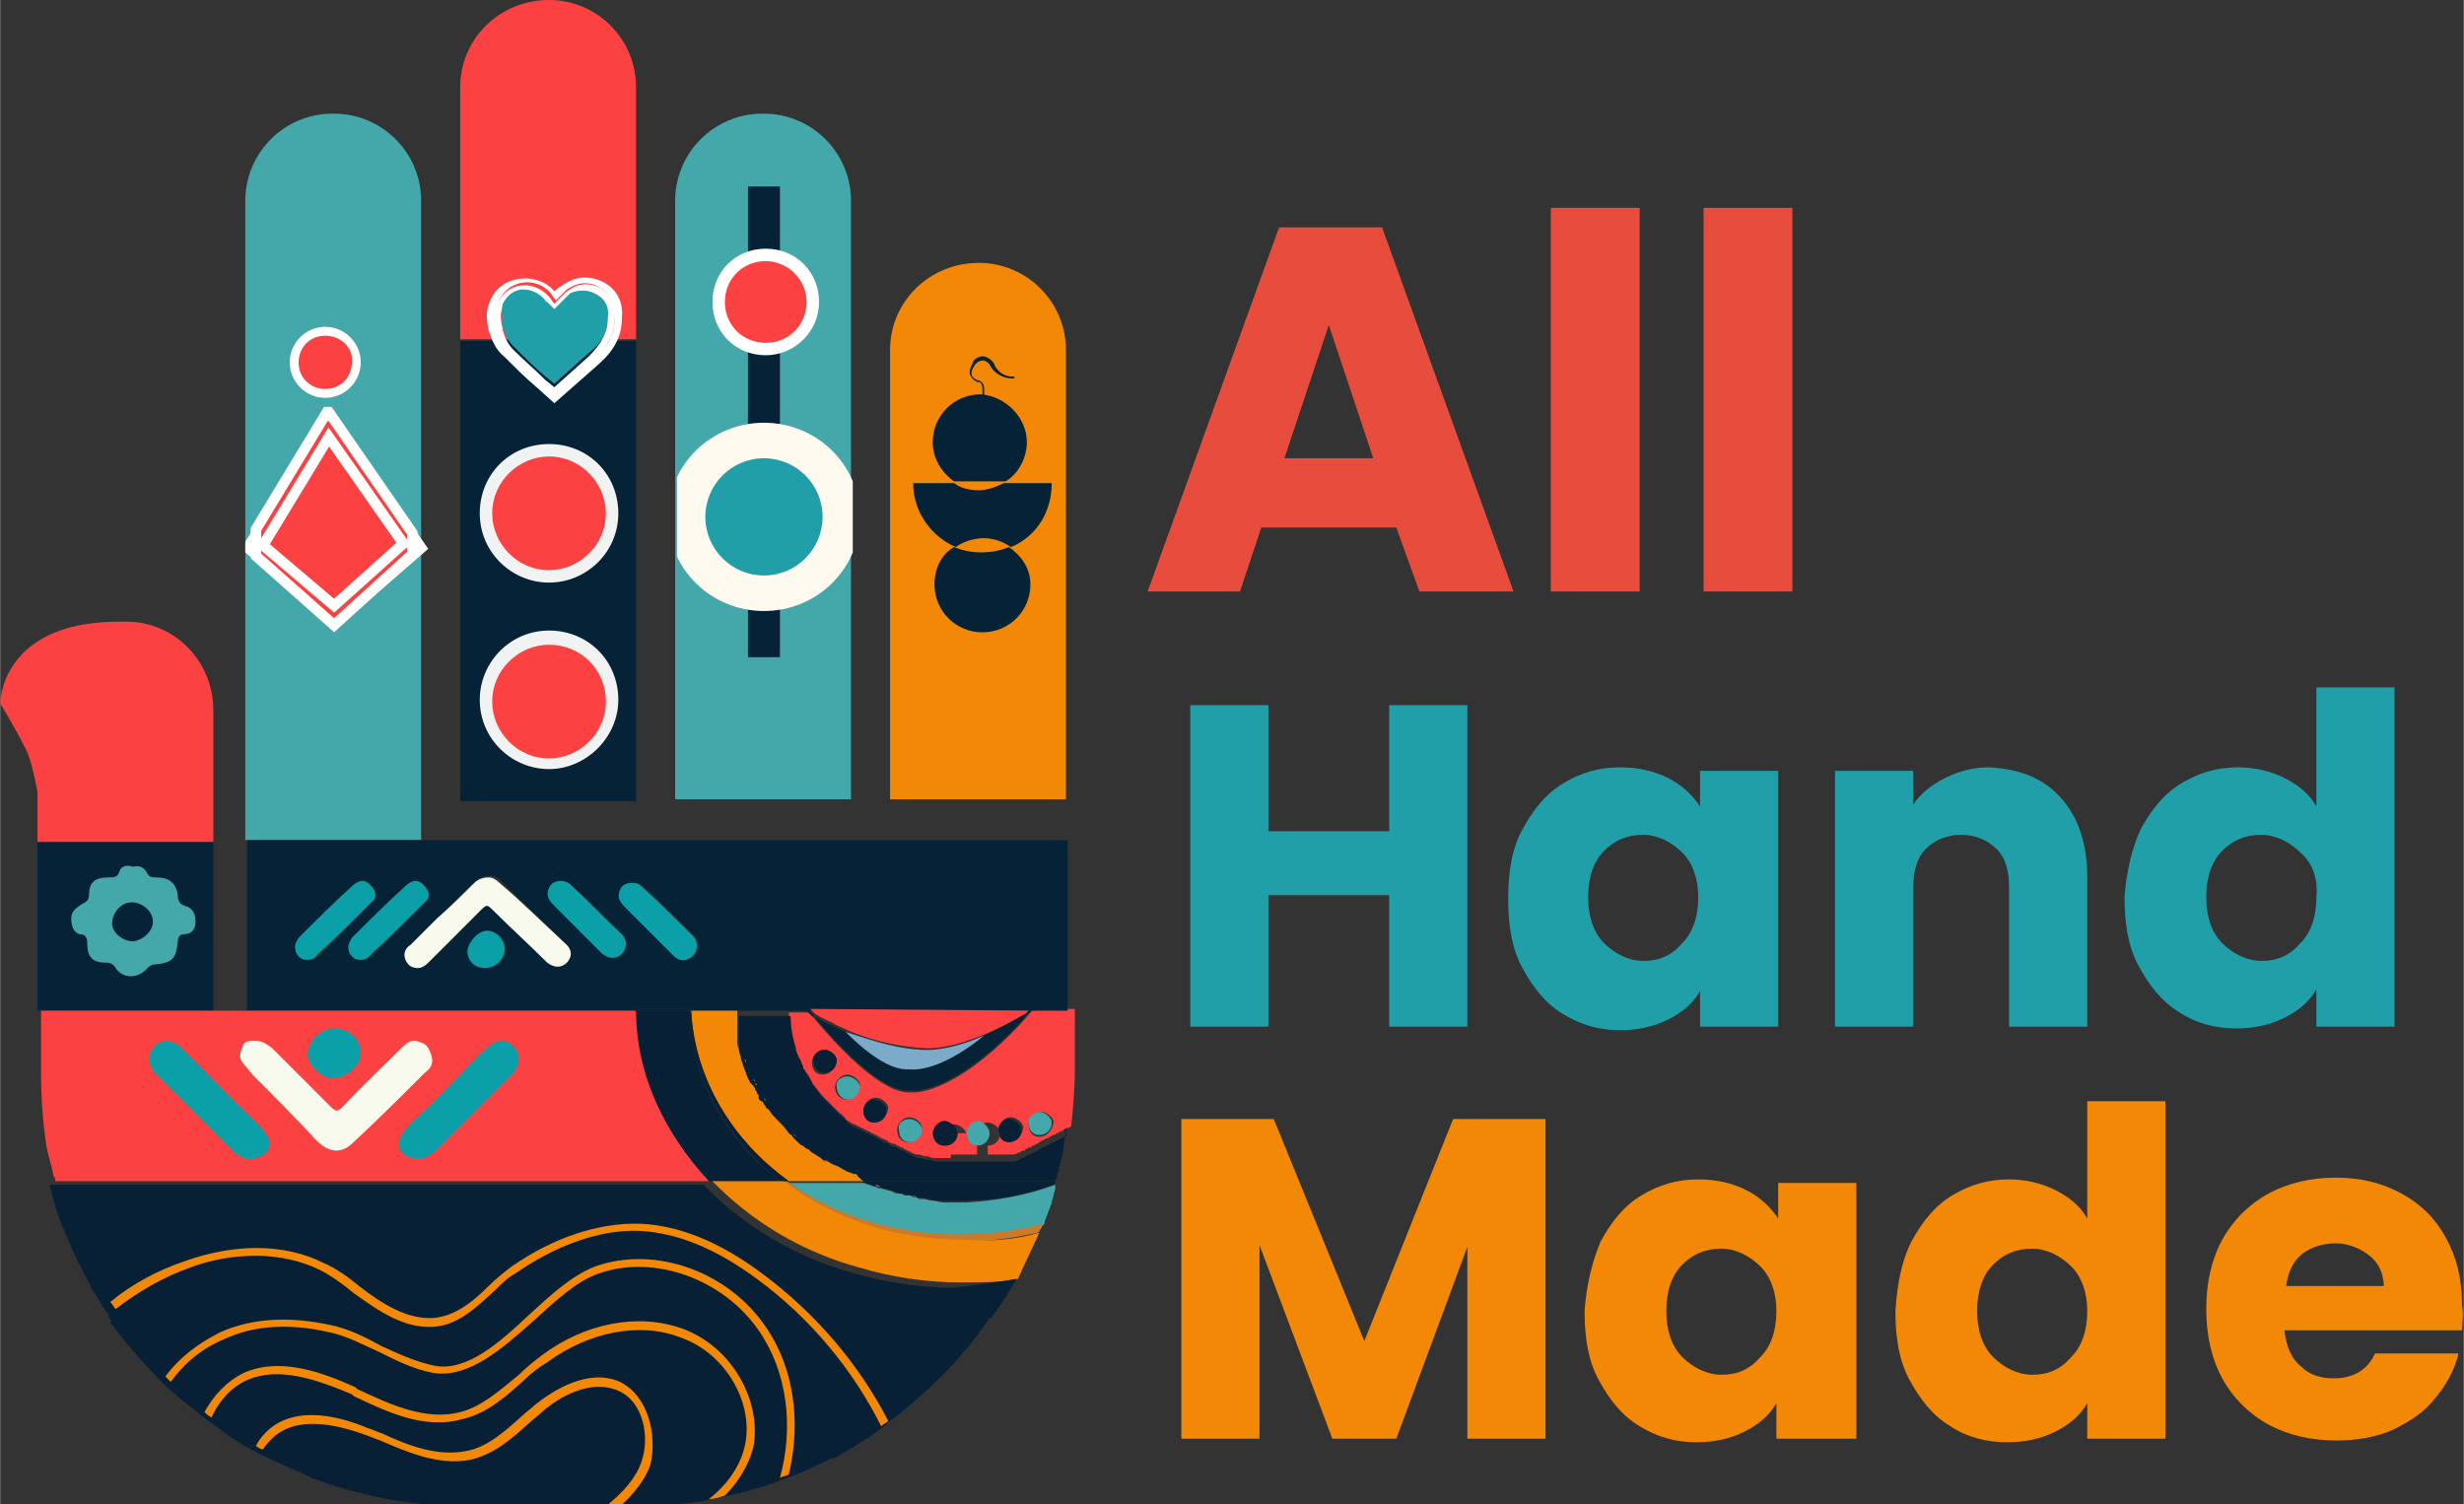 <?xml version="1.0" encoding="UTF-8"?>
<!-- Generator: Adobe Illustrator 28.0.0, SVG Export Plug-In . SVG Version: 6.00 Build 0)  -->
<svg xmlns="http://www.w3.org/2000/svg" xmlns:xlink="http://www.w3.org/1999/xlink" version="1.1" id="Capa_1" x="0px" y="0px" width="138.675px" height="84.672px" viewBox="0 0 138.7 84.7" style="enable-background:new 0 0 138.7 84.7;" xml:space="preserve">
<rect x="0" y="0" width="138.7" height="84.7" fill="#333333" stroke="none"/>
<style type="text/css">
	.st0{fill:#219FA9;}
	.st1{fill:#052237;}
	.st2{fill:#44A7AA;}
	.st3{fill:#F38807;}
	.st4{fill:#FB4141;}
	.st5{fill:#FCFCEC;}
	.st6{fill:#F1F2F2;}
	.st7{fill:#0BA0A7;}
	.st8{fill:#FFFFFF;}
	.st9{fill:#E74C3C;}
	.st10{fill:#FB4141;stroke:#FFFFFF;stroke-width:0.589;stroke-miterlimit:10;}
	.st11{clip-path:url(#SVGID_00000125603418127982378360000009114617209034513843_);}
	.st12{fill:#FFFAF0;}
	.st13{fill:#072035;}
	.st14{fill:#CC7A29;}
	.st15{fill:#7BABC9;}
	.st16{fill:#F48D0C;}
	.st17{fill:#F8FAEE;}
</style>
<g>
	<g>
		<g>
			<path class="st0" d="M2.1,45"></path>
		</g>
	</g>
	<g>
		<g>
			<path class="st0" d="M2.1,45"></path>
		</g>
	</g>
	<g>
		<g>
			<g>
				<rect x="2.1" y="47.3" class="st1" width="9.9" height="9.6"></rect>
			</g>
		</g>
	</g>
	<g>
		<g>
			<path class="st2" d="M23.7,11.3c0-2.7-2.2-4.9-4.9-4.9h-0.1c-2.7,0-4.9,2.2-4.9,4.9v36h9.9V11.3z"></path>
		</g>
	</g>
	<g>
		<g>
			<path class="st2" d="M47.9,11.3c0-2.7-2.2-4.9-4.9-4.9h-0.1c-2.7,0-4.9,2.2-4.9,4.9V45h9.9V11.3z"></path>
		</g>
	</g>
	<g>
		<g>
			<path class="st3" d="M55.1,14.8L55.1,14.8c-2.8,0-5,2.2-5,4.9V45h9.8H60V19.7C60,17,57.8,14.8,55.1,14.8z"></path>
		</g>
	</g>
	<g>
		<g>
			<g>
				<path class="st4" d="M30.9,0L30.9,0c-2.8,0-5,2.2-5,4.9v14.2h9.9V4.9C35.8,2.2,33.6,0,30.9,0z"></path>
			</g>
		</g>
	</g>
	<g>
		<g>
			<path class="st4" d="M7.1,35H6.7C0,35,0,39.6,0,39.6s0.8,1.3,1.4,2.5c0.4,0.7,0.7,2.5,0.7,2.5v2.8H12v-7.4C12,37.2,9.8,35,7.1,35     z"></path>
		</g>
	</g>
	<g>
		<g>
			<rect x="25.9" y="19.2" class="st1" width="9.9" height="25.9"></rect>
		</g>
	</g>
	<g>
		<g>
			<g>
				<path class="st5" d="M30.3,53.2"></path>
			</g>
		</g>
	</g>
	<g>
		<g>
			<path class="st2" d="M7.5,48.8c0.3-0.1,0.6,0,0.8,0.4c0.1,0.2,0.3,0.2,0.5,0.2c0.7,0,1.1,0.3,1.2,1c0,0.3,0.1,0.5,0.4,0.6     c0.4,0.1,0.6,0.4,0.6,0.9c0,0.4-0.2,0.7-0.7,0.7c-0.2,0-0.3,0.2-0.3,0.4c-0.1,1-0.3,1.2-1.3,1.3c-0.2,0-0.3,0.1-0.5,0.3     c-0.5,0.5-1.3,0.5-1.7-0.1c-0.1-0.2-0.3-0.3-0.5-0.3c-0.8,0-1.1-0.3-1.1-1.1c0-0.3-0.1-0.5-0.4-0.5C4.1,52.5,4,52.1,4,51.7     c0-0.4,0.3-0.6,0.6-0.8C4.8,50.8,5,50.7,5,50.4c0-0.7,0.3-1,1.1-1c0.3,0,0.5,0,0.6-0.3C6.8,48.7,7.2,48.7,7.5,48.8z M8.6,51.9     c0-0.6-0.6-1.1-1.2-1.1c-0.6,0-1.1,0.6-1.1,1.2c0,0.5,0.6,1,1.2,1C8.1,52.9,8.6,52.4,8.6,51.9z"></path>
		</g>
	</g>
	<g>
		<g>
			<circle class="st4" cx="30.9" cy="28.9" r="3.5"></circle>
		</g>
		<g>
			<path class="st6" d="M30.9,32.8c-2.1,0-3.9-1.7-3.9-3.9s1.7-3.9,3.9-3.9s3.9,1.7,3.9,3.9S33,32.8,30.9,32.8z M30.9,25.7     c-1.7,0-3.2,1.4-3.2,3.2c0,1.7,1.4,3.2,3.2,3.2c1.7,0,3.2-1.4,3.2-3.2C34.1,27.2,32.7,25.7,30.9,25.7z"></path>
		</g>
	</g>
	<g>
		<g>
			<circle class="st4" cx="30.9" cy="39.4" r="3.5"></circle>
		</g>
		<g>
			<path class="st6" d="M30.9,43.3c-2.1,0-3.9-1.7-3.9-3.9c0-2.1,1.7-3.9,3.9-3.9s3.9,1.7,3.9,3.9C34.8,41.5,33,43.3,30.9,43.3z      M30.9,36.3c-1.7,0-3.2,1.4-3.2,3.2c0,1.7,1.4,3.2,3.2,3.2c1.7,0,3.2-1.4,3.2-3.2C34.1,37.7,32.7,36.3,30.9,36.3z"></path>
		</g>
	</g>
	<g>
		<g>
			<path class="st7" d="M16,54.1c-0.5,0-0.9-0.5-0.7-0.9c0.1-0.3,0.2-0.6,0.5-0.8c0.4-0.3,0.8-0.8,1.2-1.1c0.5-0.5,1-1,1.5-1.5     c0.3-0.3,0.8-0.2,1,0c0.3,0.3,0.3,0.6,0,1c-0.8,0.9-1.7,1.7-2.5,2.5c-0.2,0.2-0.4,0.4-0.6,0.6C16.2,54,16.1,54.1,16,54.1z"></path>
		</g>
	</g>
	<g>
		<g>
			<g>
				<rect x="42.2" y="11.3" class="st1" width="1.6" height="24.8"></rect>
			</g>
		</g>
		<g>
			<g>
				<rect x="42.1" y="10.5" class="st1" width="1.8" height="26.5"></rect>
			</g>
		</g>
	</g>
	<g>
		<g id="XMLID_00000137847796365734450320000001771465787583923331_">
			<g>
				<g>
					<path class="st8" d="M34,15.9c0.7,0.4,1.1,1.1,1,2c0,1-0.4,1.8-1.3,2.6l-2.5,2.2l-1-0.9c-0.6-0.5-1.2-1.1-1.8-1.7       c-0.5-0.4-0.7-0.9-0.9-1.5c-0.1-0.5-0.2-1.1,0.1-1.7c0.3-0.7,0.9-1.1,1.6-1.2c0.7-0.1,1.5,0.1,2,0.7c0,0,0,0,0,0       c0.1-0.1,0.2-0.2,0.4-0.3C32.4,15.5,33.2,15.5,34,15.9z M34.6,17.9c0-0.7-0.2-1.3-0.8-1.7c-0.7-0.4-1.3-0.3-1.9,0.1       c-0.2,0.2-0.4,0.4-0.6,0.6c-0.1-0.1-0.2-0.2-0.3-0.4c-0.9-1-2.4-0.7-2.9,0.4c-0.2,0.5-0.2,1-0.1,1.5c0.1,0.5,0.4,1,0.7,1.3       c0.8,0.8,1.7,1.6,2.6,2.3c0.7-0.7,1.5-1.3,2.2-2C34.1,19.6,34.6,18.9,34.6,17.9z"></path>
				</g>
				<g>
					<path class="st8" d="M33.8,16.2c0.6,0.4,0.9,1,0.8,1.7c0,1-0.5,1.7-1.2,2.3c-0.7,0.6-1.5,1.3-2.2,2c-0.9-0.8-1.7-1.5-2.6-2.3       c-0.4-0.4-0.6-0.8-0.7-1.3c-0.1-0.5-0.1-1,0.1-1.5c0.5-1.2,2-1.4,2.9-0.4c0.1,0.1,0.2,0.3,0.3,0.4c0.2-0.2,0.4-0.4,0.6-0.6       C32.5,15.9,33.1,15.9,33.8,16.2z M34.2,17.9c0-0.7-0.2-1.1-0.6-1.3c-0.5-0.3-1-0.3-1.5,0.1c-0.1,0.1-0.3,0.2-0.4,0.4       c-0.1,0.1-0.1,0.1-0.2,0.2l-0.3,0.3l-0.4-0.4c-0.1-0.1-0.1-0.2-0.2-0.2c-0.3-0.3-0.7-0.5-1.1-0.5c-0.1,0-0.2,0-0.2,0       c-0.4,0.1-0.8,0.4-1,0.8c-0.2,0.4-0.1,0.8,0,1.3c0.1,0.4,0.3,0.8,0.6,1.1c0.6,0.6,1.2,1.1,1.8,1.7l0.5,0.4l1.9-1.7       C33.9,19.3,34.2,18.7,34.2,17.9z"></path>
				</g>
				<g>
					<path class="st0" d="M33.6,16.6c0.5,0.3,0.7,0.7,0.6,1.3c0,0.8-0.3,1.4-1.1,2l-1.9,1.7l-0.5-0.4c-0.6-0.5-1.2-1.1-1.8-1.7       c-0.3-0.3-0.5-0.7-0.6-1.1c-0.1-0.4-0.1-0.9,0-1.3c0.2-0.4,0.5-0.7,1-0.8c0.1,0,0.2,0,0.2,0c0.4,0,0.8,0.2,1.1,0.5       c0.1,0.1,0.1,0.2,0.2,0.2l0.4,0.4l0.3-0.3c0.1-0.1,0.1-0.1,0.2-0.2c0.1-0.1,0.3-0.3,0.4-0.4C32.6,16.3,33.1,16.3,33.6,16.6z"></path>
				</g>
			</g>
		</g>
	</g>
	<path class="st9" d="M78.6,29.7h-7.6l-1.2,3.6h-5.2l7.4-20.5h5.8l7.4,20.5h-5.3L78.6,29.7z M77.3,25.8l-2.5-7.5l-2.5,7.5H77.3z"></path>
	<path class="st9" d="M92.3,11.7v21.6h-5V11.7H92.3z"></path>
	<path class="st9" d="M100.9,11.7v21.6h-5V11.7H100.9z"></path>
	<path class="st0" d="M82.6,39.7v18.1h-4.4v-7.4h-6.8v7.4h-4.4V39.7h4.4v7.1h6.8v-7.1H82.6z"></path>
	<path class="st0" d="M85.7,46.7c0.6-1.1,1.3-2,2.3-2.6c1-0.6,2-0.9,3.2-0.9c1,0,1.9,0.2,2.7,0.6c0.8,0.4,1.4,1,1.8,1.6v-2h4.4v14.4   h-4.4v-2c-0.4,0.7-1,1.2-1.8,1.6c-0.8,0.4-1.7,0.6-2.7,0.6c-1.2,0-2.2-0.3-3.2-0.9c-1-0.6-1.7-1.5-2.3-2.6   c-0.6-1.1-0.8-2.4-0.8-3.9C84.9,49.1,85.1,47.8,85.7,46.7z M94.7,48c-0.6-0.6-1.4-1-2.2-1c-0.9,0-1.6,0.3-2.2,0.9   c-0.6,0.6-0.9,1.5-0.9,2.6c0,1.1,0.3,2,0.9,2.6s1.4,1,2.2,1c0.9,0,1.6-0.3,2.2-1c0.6-0.6,0.9-1.5,0.9-2.6   C95.6,49.5,95.3,48.6,94.7,48z"></path>
	<path class="st0" d="M116,44.9c1,1.1,1.5,2.6,1.5,4.5v8.4h-4.4V50c0-1-0.2-1.7-0.7-2.2c-0.5-0.5-1.2-0.8-2-0.8   c-0.8,0-1.5,0.3-2,0.8c-0.5,0.5-0.7,1.3-0.7,2.2v7.8h-4.4V43.4h4.4v1.9c0.4-0.6,1-1.1,1.8-1.5c0.8-0.4,1.6-0.6,2.5-0.6   C113.7,43.3,115,43.8,116,44.9z"></path>
	<path class="st0" d="M120.5,46.7c0.6-1.1,1.3-2,2.3-2.6c1-0.6,2-0.9,3.2-0.9c0.9,0,1.8,0.2,2.6,0.6c0.8,0.4,1.4,0.9,1.8,1.6v-6.7   h4.4v19.1h-4.4v-2.1c-0.4,0.7-1,1.2-1.8,1.6c-0.8,0.4-1.7,0.6-2.7,0.6c-1.2,0-2.3-0.3-3.2-0.9c-1-0.6-1.7-1.5-2.3-2.6   c-0.6-1.1-0.8-2.4-0.8-3.9C119.7,49.1,120,47.8,120.5,46.7z M129.5,48c-0.6-0.6-1.4-1-2.2-1c-0.9,0-1.6,0.3-2.2,0.9   c-0.6,0.6-0.9,1.5-0.9,2.6c0,1.1,0.3,2,0.9,2.6s1.4,1,2.2,1c0.9,0,1.6-0.3,2.2-1c0.6-0.6,0.9-1.5,0.9-2.6   C130.5,49.5,130.2,48.6,129.5,48z"></path>
	<path class="st3" d="M87,63V81h-4.4V70.2l-4,10.8H75l-4.1-10.9V81h-4.4V63h5.2l5.1,12.5l5-12.5H87z"></path>
	<path class="st3" d="M90.1,69.9c0.6-1.1,1.3-2,2.3-2.6c1-0.6,2-0.9,3.2-0.9c1,0,1.9,0.2,2.7,0.6c0.8,0.4,1.4,1,1.8,1.6v-2h4.4V81   H100v-2c-0.4,0.7-1,1.2-1.8,1.6c-0.8,0.4-1.7,0.6-2.7,0.6c-1.2,0-2.2-0.3-3.2-0.9c-1-0.6-1.7-1.5-2.3-2.6c-0.6-1.1-0.8-2.4-0.8-3.9   C89.3,72.4,89.6,71.1,90.1,69.9z M99.1,71.3c-0.6-0.6-1.4-1-2.2-1c-0.9,0-1.6,0.3-2.2,0.9c-0.6,0.6-0.9,1.5-0.9,2.6   c0,1.1,0.3,2,0.9,2.6s1.4,1,2.2,1c0.9,0,1.6-0.3,2.2-1c0.6-0.6,0.9-1.5,0.9-2.6C100,72.8,99.7,71.9,99.1,71.3z"></path>
	<path class="st3" d="M107.6,69.9c0.6-1.1,1.3-2,2.3-2.6c1-0.6,2-0.9,3.2-0.9c0.9,0,1.8,0.2,2.6,0.6c0.8,0.4,1.4,0.9,1.8,1.6V62h4.4   V81h-4.4V79c-0.4,0.7-1,1.2-1.8,1.6c-0.8,0.4-1.7,0.6-2.7,0.6c-1.2,0-2.3-0.3-3.2-0.9c-1-0.6-1.7-1.5-2.3-2.6   c-0.6-1.1-0.8-2.4-0.8-3.9C106.8,72.4,107,71.1,107.6,69.9z M116.6,71.3c-0.6-0.6-1.4-1-2.2-1c-0.9,0-1.6,0.3-2.2,0.9   c-0.6,0.6-0.9,1.5-0.9,2.6c0,1.1,0.3,2,0.9,2.6s1.4,1,2.2,1c0.9,0,1.6-0.3,2.2-1c0.6-0.6,0.9-1.5,0.9-2.6   C117.5,72.8,117.2,71.9,116.6,71.3z"></path>
	<path class="st3" d="M138.6,74.9h-10c0.1,0.9,0.4,1.6,0.9,2c0.5,0.5,1.1,0.7,1.9,0.7c1.1,0,1.9-0.5,2.3-1.4h4.7   c-0.2,0.9-0.7,1.8-1.3,2.5c-0.6,0.8-1.4,1.3-2.4,1.8c-0.9,0.4-2,0.6-3.2,0.6c-1.4,0-2.7-0.3-3.8-0.9c-1.1-0.6-2-1.5-2.6-2.6   c-0.6-1.1-0.9-2.4-0.9-3.9c0-1.5,0.3-2.8,0.9-3.9c0.6-1.1,1.5-2,2.6-2.6c1.1-0.6,2.4-0.9,3.8-0.9c1.4,0,2.6,0.3,3.7,0.9   c1.1,0.6,1.9,1.4,2.5,2.5c0.6,1.1,0.9,2.3,0.9,3.8C138.7,74,138.6,74.5,138.6,74.9z M134.2,72.5c0-0.8-0.3-1.4-0.8-1.8   c-0.5-0.4-1.2-0.7-1.9-0.7c-0.7,0-1.4,0.2-1.9,0.6c-0.5,0.4-0.8,1-0.9,1.8H134.2z"></path>
	<g>
		<g>
			<g>
				<polygon class="st4" points="23.2,30.7 18.8,34.7 14.4,30.8 14.4,30.6 18.5,23.9     "></polygon>
			</g>
			<g>
				<path class="st8" d="M18.8,35.5l-5-4.4v-0.6l4.7-7.6l5.6,8L18.8,35.5z M15,30.6l3.7,3.3l3.7-3.3L18.5,25L15,30.6z"></path>
			</g>
		</g>
		<g>
			<g>
				<path class="st10" d="M18.5,23.2L18.5,23.2l-0.1,0l-4,6.6v1.5l4.4,3.9l4.4-4V30L18.5,23.2z M14.8,30.7l3.7-6.1l4.2,6l-3.9,3.5      L14.8,30.7z"></path>
			</g>
		</g>
	</g>
	<g>
		<g>
			<circle class="st4" cx="18.3" cy="20.4" r="1.8"></circle>
		</g>
		<g>
			<path class="st8" d="M18.3,22.4c-1.1,0-2-0.9-2-2c0-1.1,0.9-2,2-2c1.1,0,2,0.9,2,2C20.3,21.5,19.4,22.4,18.3,22.4z M18.3,18.9     c-0.9,0-1.5,0.7-1.5,1.5c0,0.9,0.7,1.5,1.5,1.5c0.9,0,1.5-0.7,1.5-1.5C19.9,19.6,19.2,18.9,18.3,18.9z"></path>
		</g>
	</g>
	<g>
		<g>
			<circle class="st4" cx="43.1" cy="17" r="2.7"></circle>
		</g>
		<g>
			<path class="st8" d="M43.1,20c-1.7,0-3-1.3-3-3s1.3-3,3-3s3,1.3,3,3S44.7,20,43.1,20z M43.1,14.7c-1.3,0-2.3,1-2.3,2.3     s1,2.3,2.3,2.3s2.3-1,2.3-2.3S44.3,14.7,43.1,14.7z"></path>
		</g>
	</g>
	<g>
		<defs>
			<path id="SVGID_1_" d="M48,11.3c0-2.7-2.2-4.9-4.9-4.9H43c-2.7,0-4.9,2.2-4.9,4.9V45H48V11.3z"></path>
		</defs>
		<clipPath id="SVGID_00000061429663918204584470000017362959577517355415_">
			<use xlink:href="#SVGID_1_" style="overflow:visible;"></use>
		</clipPath>
		<g style="clip-path:url(#SVGID_00000061429663918204584470000017362959577517355415_);">
			<g>
				<ellipse class="st12" cx="43" cy="29.1" rx="5.4" ry="5.3"></ellipse>
			</g>
		</g>
		<g style="clip-path:url(#SVGID_00000061429663918204584470000017362959577517355415_);">
			<g>
				<ellipse class="st0" cx="43" cy="29.1" rx="3.3" ry="3.3"></ellipse>
			</g>
		</g>
	</g>
	<g>
		<g>
			<path class="st4" d="M58.1,56.9L58.1,56.9l-0.7,0.8c-3.9,4.1-6.1,3.8-6.1,3.8c-2,0.2-5.4-4.1-5.5-4.2c0,0,0,0,0,0l-0.3-0.3h-1.1     c0,0.6,0.1,1.2,0.3,1.8c0,0,0,0.1,0,0.1c0,0.1,0.1,0.2,0.1,0.3c0,0.1,0,0.1,0.1,0.2c0.1,0.1,0.1,0.3,0.2,0.4c0,0,0,0.1,0,0.1     c0,0.1,0.1,0.2,0.1,0.2c0,0,0,0.1,0.1,0.1c0,0.1,0.1,0.2,0.1,0.2c0,0,0,0.1,0.1,0.1c0,0.1,0.1,0.2,0.1,0.2c0,0,0,0,0,0.1     c0.2,0.3,0.4,0.5,0.6,0.8c0,0,0.1,0.1,0.1,0.1c0.1,0.1,0.1,0.1,0.2,0.2c0,0,0.1,0.1,0.1,0.1c0.1,0.1,0.1,0.1,0.2,0.2l0.1,0.1     c0.1,0.1,0.1,0.1,0.2,0.2c0,0,0.1,0.1,0.1,0.1c0.1,0.1,0.3,0.2,0.4,0.4c0,0,0,0,0.1,0.1c0.1,0,0.1,0.1,0.2,0.1     c0,0,0.1,0.1,0.2,0.1c0.1,0,0.1,0.1,0.2,0.1c0.1,0,0.1,0.1,0.2,0.1c0.1,0,0.1,0.1,0.2,0.1c0.1,0,0.1,0.1,0.2,0.1     c0.1,0,0.1,0.1,0.2,0.1c0.1,0,0.1,0.1,0.2,0.1c0.1,0,0.1,0.1,0.2,0.1c0.1,0.1,0.2,0.1,0.4,0.2c0,0,0.1,0,0.1,0.1     c0.1,0,0.2,0.1,0.3,0.1c0.1,0,0.1,0,0.2,0.1c0.1,0,0.2,0.1,0.2,0.1c0.1,0,0.1,0,0.2,0.1c0.1,0,0.2,0.1,0.2,0.1     c0.1,0,0.1,0,0.2,0.1c0.1,0,0.2,0.1,0.3,0.1c0,0,0.1,0,0.1,0c0.1,0,0.3,0.1,0.4,0.1c0,0,0.1,0,0.1,0c0.1,0,0.2,0.1,0.4,0.1     c0.1,0,0.1,0,0.2,0c0.1,0,0.2,0,0.3,0c0.1,0,0.1,0,0.2,0c0.1,0,0.1,0,0.2,0l0.1-0.5c-0.3,0-0.6-0.3-0.6-0.7     c0-0.3,0.3-0.7,0.7-0.7c0.3,0,0.7,0.3,0.7,0.6v0l0.5,0c0-0.3,0.3-0.7,0.7-0.7c0.3,0,0.7,0.3,0.7,0.6c0,0.4-0.3,0.7-0.7,0.7l0,0.5     c0.1,0,0.1,0,0.2,0c0.1,0,0.1,0,0.2,0c0.1,0,0.2,0,0.3,0c0.1,0,0.1,0,0.2,0c0.1,0,0.2,0,0.3,0l0.2,0c0.1,0,0.2,0,0.3-0.1     c0.1,0,0.1,0,0.2-0.1c0.1,0,0.2,0,0.2-0.1c0.1,0,0.1,0,0.2-0.1c0.1,0,0.2,0,0.2-0.1c0.1,0,0.2,0,0.2-0.1c0.1,0,0.1,0,0.2-0.1     c0.1,0,0.1-0.1,0.2-0.1c0.1,0,0.1-0.1,0.2-0.1c0.1,0,0.2-0.1,0.2-0.1c0.1,0,0.1-0.1,0.2-0.1c0.1,0,0.2-0.1,0.2-0.1     c0.1,0,0.1-0.1,0.2-0.1c0.1,0,0.2-0.1,0.2-0.1c0.1,0,0.1-0.1,0.2-0.1c0.1,0,0.2-0.1,0.2-0.1c0,0,0,0,0,0c0.1-1,0.2-2.1,0.2-3.1     v-3.5H58.1z M46.3,60.5c-0.4,0-0.6-0.3-0.6-0.7c0-0.3,0.3-0.7,0.7-0.7c0.3,0,0.7,0.3,0.7,0.6C47,60.2,46.7,60.5,46.3,60.5z      M47.6,61.9c-0.3,0-0.6-0.3-0.6-0.7c0-0.3,0.3-0.7,0.7-0.7c0.3,0,0.7,0.3,0.7,0.6C48.3,61.6,48,61.9,47.6,61.9z M49.2,63.2     c-0.4,0-0.6-0.3-0.6-0.7c0-0.3,0.3-0.7,0.7-0.7c0.3,0,0.7,0.3,0.7,0.6C49.9,62.9,49.6,63.2,49.2,63.2z M51.1,64.3     c-0.4,0-0.6-0.3-0.6-0.7c0-0.3,0.3-0.7,0.7-0.7c0.3,0,0.7,0.3,0.7,0.6C51.8,64,51.5,64.3,51.1,64.3z M56.8,64.3     c-0.4,0-0.6-0.3-0.6-0.7c0-0.3,0.3-0.7,0.7-0.7c0.3,0,0.7,0.3,0.7,0.6C57.5,64,57.2,64.3,56.8,64.3z M58.5,64     c-0.4,0-0.6-0.3-0.6-0.7c0-0.3,0.3-0.7,0.7-0.7c0.3,0,0.7,0.3,0.7,0.6C59.2,63.7,58.9,64,58.5,64z"></path>
		</g>
	</g>
	<g>
		<g>
			<path class="st1" d="M58.1,56.9H45.5h-1.1h-2.9h-2.6c0,0,0-0.1,0-0.1h-3.2c0,0,0,0.1,0,0.1H13.9v-9.6h12.1h34.1v9.6H58.1z      M39.1,53.8c0.3-0.3,0.3-0.8,0-1.1c-1-1-1.9-1.9-2.9-2.8c-0.1-0.1-0.3-0.2-0.5-0.2c-0.3,0-0.6,0.1-0.7,0.4c-0.2,0.4,0,0.7,0.3,1     c0.9,0.9,1.8,1.8,2.7,2.7C38.3,54.1,38.7,54.1,39.1,53.8z M35,53.7c0.3-0.3,0.3-0.8,0-1.1c-1-1-1.9-1.9-2.9-2.8     c-0.1-0.1-0.3-0.2-0.5-0.2c-0.3,0-0.6,0.1-0.7,0.4c-0.2,0.4,0,0.7,0.3,1c0.9,0.9,1.8,1.8,2.7,2.7C34.3,54,34.7,54,35,53.7z      M31.9,54.2c0.3-0.3,0.3-0.7,0-1c-1.2-1.2-2.5-2.4-3.7-3.6c-0.2-0.2-0.4-0.3-0.6-0.3c-0.3,0-0.6,0.1-0.8,0.3     c-0.7,0.6-1.4,1.3-2.1,2c-0.5,0.5-1,1-1.5,1.5c-0.4,0.4-0.4,0.9,0,1.2c0.4,0.2,0.7,0.1,1-0.2c1-0.9,1.9-1.9,2.9-2.9     c0.4-0.4,0.4-0.4,0.8,0c1,1,2,1.9,3,2.9C31.2,54.5,31.6,54.5,31.9,54.2z M28.5,53.4c0-0.5-0.5-1-1-1c-0.5,0-1,0.5-1,1     c0,0.6,0.4,1,1,1C28,54.5,28.5,54,28.5,53.4z M23.9,50.8c0.3-0.3,0.3-0.6,0-0.9c-0.3-0.3-0.7-0.4-1,0c-1,1-2,1.9-3,2.9     c-0.1,0.1-0.2,0.3-0.2,0.5c0,0.3,0.1,0.6,0.4,0.7c0.4,0.2,0.6,0,0.9-0.2C21.9,52.8,22.9,51.8,23.9,50.8z M20.9,50.8     c0.3-0.3,0.3-0.6,0-0.9c-0.3-0.3-0.7-0.4-1,0c-1,1-2,1.9-3,2.9c-0.1,0.1-0.2,0.3-0.2,0.5c0,0.3,0.1,0.6,0.4,0.7     c0.4,0.2,0.6,0,0.9-0.2C18.9,52.8,19.9,51.8,20.9,50.8z"></path>
		</g>
	</g>
	<g>
		<g>
			<path class="st13" d="M60,63.5c0,0.1,0,0.1,0,0.2C60,63.6,60,63.6,60,63.5C60,63.5,60,63.5,60,63.5z"></path>
		</g>
	</g>
	<g>
		<g>
			<path class="st13" d="M60,63.5c0,0.1,0,0.1,0,0.2c-0.1,0.4-0.1,0.9-0.2,1.3c0,0.1,0,0.2-0.1,0.3c0,0.2-0.1,0.3-0.1,0.5     c0,0.1-0.1,0.3-0.1,0.4c0,0.1,0,0.2-0.1,0.2c0,0,0,0.1,0,0.1H48.6c-0.1,0-0.2-0.1-0.3-0.1c0,0-0.1,0-0.1,0     c-0.1,0-0.2-0.1-0.3-0.1c0,0,0,0,0,0c-0.3-0.1-0.5-0.3-0.8-0.4c-0.1-0.1-0.2-0.1-0.4-0.2c-0.1-0.1-0.2-0.2-0.4-0.2     c-0.1-0.1-0.2-0.1-0.3-0.2c-0.1-0.1-0.2-0.2-0.4-0.3c-0.1-0.1-0.2-0.2-0.3-0.2c0,0,0,0,0,0c-0.1-0.1-0.2-0.2-0.3-0.2     c-0.1-0.1-0.2-0.2-0.3-0.3c-0.1-0.1-0.2-0.1-0.2-0.2c-0.2-0.2-0.4-0.4-0.6-0.7c-0.2-0.2-0.3-0.4-0.5-0.6c0,0,0,0,0,0     c-0.1-0.1-0.1-0.1-0.2-0.2c-0.1-0.1-0.1-0.2-0.2-0.3c-0.1-0.1-0.1-0.2-0.2-0.2c0,0,0,0,0-0.1c0-0.1-0.1-0.1-0.1-0.2c0,0,0,0,0,0     c0,0,0,0,0,0c0-0.1-0.1-0.1-0.1-0.2c0-0.1-0.1-0.1-0.1-0.2c0,0,0-0.1-0.1-0.1c0,0,0-0.1-0.1-0.1c0-0.1-0.1-0.1-0.1-0.2     c0,0,0,0,0,0c-0.1-0.1-0.1-0.3-0.2-0.5c0-0.1-0.1-0.2-0.1-0.3c0-0.1-0.1-0.2-0.1-0.3c0,0,0,0,0,0c0-0.1-0.1-0.2-0.1-0.4     c0-0.1-0.1-0.2-0.1-0.4c0,0,0,0,0,0c0-0.1,0-0.1,0-0.2c0,0,0,0,0-0.1c0,0,0-0.1,0-0.1l0,0l0-0.2v0c0,0,0-0.1,0-0.1     c0-0.1,0-0.1,0-0.2c0-0.1,0-0.1,0-0.2c0-0.1,0-0.2,0-0.3c0-0.1,0-0.1,0-0.2c0-0.1,0-0.2,0-0.3h2.9c0,0.6,0.1,1.2,0.3,1.8h0     c0,0,0,0.1,0,0.1c0,0.1,0.1,0.2,0.1,0.3c0,0.1,0,0.1,0.1,0.2c0.1,0.1,0.1,0.3,0.2,0.4c0,0,0,0.1,0,0.1c0,0.1,0.1,0.2,0.1,0.2     c0,0,0,0.1,0.1,0.1c0,0.1,0.1,0.2,0.1,0.2c0,0,0,0.1,0.1,0.1c0,0.1,0.1,0.2,0.1,0.2c0,0,0,0,0,0.1c0.2,0.3,0.4,0.5,0.6,0.8     c0,0,0.1,0.1,0.1,0.1c0.1,0.1,0.1,0.1,0.2,0.2c0,0,0.1,0.1,0.1,0.1c0.1,0.1,0.1,0.1,0.2,0.2l0.1,0.1c0.1,0.1,0.1,0.1,0.2,0.2     c0,0,0.1,0.1,0.1,0.1c0.1,0.1,0.3,0.2,0.4,0.4c0,0,0,0,0.1,0.1c0.1,0,0.1,0.1,0.2,0.1c0,0,0.1,0.1,0.2,0.1c0.1,0,0.1,0.1,0.2,0.1     c0.1,0,0.1,0.1,0.2,0.1c0.1,0,0.1,0.1,0.2,0.1c0.1,0,0.1,0.1,0.2,0.1c0.1,0,0.1,0.1,0.2,0.1c0.1,0,0.1,0.1,0.2,0.1     c0.1,0,0.1,0.1,0.2,0.1c0.1,0.1,0.2,0.1,0.4,0.2c0,0,0.1,0,0.1,0.1c0.1,0,0.2,0.1,0.3,0.1c0.1,0,0.1,0,0.2,0.1     c0.1,0,0.2,0.1,0.2,0.1c0.1,0,0.1,0,0.2,0.1c0.1,0,0.2,0.1,0.2,0.1c0.1,0,0.1,0,0.2,0.1c0.1,0,0.2,0.1,0.3,0.1c0,0,0.1,0,0.1,0     c0.1,0,0.3,0.1,0.4,0.1c0,0,0.1,0,0.1,0c0.1,0,0.2,0.1,0.4,0.1c0.1,0,0.1,0,0.2,0c0.1,0,0.2,0,0.3,0c0.1,0,0.1,0,0.2,0     c0.1,0,0.1,0,0.2,0c0,0,0,0,0.1,0c0.1,0,0.1,0,0.2,0c0.1,0,0.2,0,0.3,0c0,0,0.1,0,0.1,0c0.2,0,0.3,0,0.5,0c0.2,0,0.3,0,0.5,0     c0.1,0,0.1,0,0.2,0c0,0,0.1,0,0.1,0c0.1,0,0.1,0,0.2,0c0.1,0,0.1,0,0.2,0c0.1,0,0.2,0,0.3,0c0.1,0,0.1,0,0.2,0c0.1,0,0.2,0,0.3,0     l0.2,0c0.1,0,0.2,0,0.3-0.1c0.1,0,0.1,0,0.2-0.1c0.1,0,0.2,0,0.2-0.1c0.1,0,0.1,0,0.2-0.1c0.1,0,0.2,0,0.2-0.1     c0.1,0,0.2,0,0.2-0.1c0.1,0,0.1,0,0.2-0.1c0.1,0,0.1-0.1,0.2-0.1c0.1,0,0.1-0.1,0.2-0.1c0.1,0,0.2-0.1,0.2-0.1     c0.1,0,0.1-0.1,0.2-0.1c0.1,0,0.2-0.1,0.2-0.1c0.1,0,0.1-0.1,0.2-0.1c0.1,0,0.2-0.1,0.2-0.1c0.1,0,0.1-0.1,0.2-0.1     C59.8,63.6,59.9,63.6,60,63.5C60,63.5,60,63.5,60,63.5z"></path>
		</g>
	</g>
	<g>
		<g>
			<path class="st13" d="M59.7,65.2c0-0.1,0-0.2,0.1-0.3C59.8,65.1,59.7,65.1,59.7,65.2z"></path>
		</g>
	</g>
	<g>
		<g>
			<path class="st13" d="M59.6,65.7c0-0.2,0.1-0.3,0.1-0.5C59.7,65.4,59.7,65.6,59.6,65.7z"></path>
		</g>
	</g>
	<g>
		<g>
			<path class="st13" d="M59.5,66.1c0-0.1,0.1-0.3,0.1-0.4C59.6,65.9,59.6,66,59.5,66.1z"></path>
		</g>
	</g>
	<g>
		<g>
			<path class="st13" d="M59.5,66.4c0-0.1,0-0.2,0.1-0.2C59.5,66.2,59.5,66.3,59.5,66.4z"></path>
		</g>
	</g>
	<g>
		<g>
			<path class="st13" d="M59.4,66.5c0,0.1,0,0.2-0.1,0.2c-1.6,0.6-3.3,0.9-5.1,0.9c-0.1,0-0.3,0-0.4,0c-0.2,0-0.4,0-0.7,0     c-0.1,0-0.2,0-0.2,0c-0.2,0-0.4,0-0.6-0.1c-0.2,0-0.4-0.1-0.6-0.1c-0.1,0-0.1,0-0.2,0c-0.1,0-0.2,0-0.3-0.1c-0.1,0-0.2,0-0.3-0.1     c-0.1,0-0.1,0-0.2,0c-0.1,0-0.2,0-0.3-0.1c-0.1,0-0.2-0.1-0.3-0.1c-0.2-0.1-0.5-0.1-0.7-0.2c0,0,0,0-0.1,0     c-0.1,0-0.2-0.1-0.3-0.1c-0.1,0-0.2-0.1-0.3-0.1c-0.1,0-0.2-0.1-0.3-0.1H59.4z"></path>
		</g>
	</g>
	<g>
		<g>
			<path class="st2" d="M59.4,66.7C59.4,66.7,59.4,66.8,59.4,66.7c0,0.1,0,0.1,0,0.2c0,0.1-0.1,0.3-0.1,0.4c0,0.1-0.1,0.3-0.1,0.4     c0,0.1-0.1,0.2-0.1,0.3c-0.1,0.2-0.1,0.3-0.2,0.5c0,0.1-0.1,0.2-0.1,0.3c0,0.1,0,0.1-0.1,0.2c-1.5,0.4-3,0.6-4.6,0.6     c-3.7,0-7.1-1.1-9.7-3h4.2c0.1,0,0.2,0.1,0.3,0.1c0.1,0,0.2,0.1,0.3,0.1c0.1,0,0.2,0.1,0.3,0.1c0,0,0,0,0.1,0     c0.2,0.1,0.4,0.1,0.7,0.2c0.1,0,0.2,0.1,0.3,0.1c0.1,0,0.2,0,0.3,0.1c0.1,0,0.1,0,0.2,0c0.1,0,0.2,0,0.3,0.1c0.1,0,0.2,0,0.3,0.1     c0,0,0.1,0,0.2,0c0.2,0,0.4,0.1,0.6,0.1c0.2,0,0.4,0.1,0.6,0.1c0.1,0,0.2,0,0.2,0c0.2,0,0.4,0,0.7,0c0.1,0,0.3,0,0.4,0     C56.1,67.6,57.8,67.3,59.4,66.7z"></path>
		</g>
	</g>
	<g>
		<g>
			<path class="st2" d="M58.5,62.6c0.3,0,0.7,0.3,0.7,0.6c0,0.4-0.3,0.7-0.7,0.7c-0.4,0-0.6-0.3-0.6-0.7     C57.8,63,58.2,62.6,58.5,62.6z"></path>
		</g>
	</g>
	<g>
		<g>
			<path class="st14" d="M58.7,68.9c0,0.1-0.1,0.3-0.2,0.4c0,0,0,0.1-0.1,0.1c-1.3,0.3-2.7,0.5-4.2,0.5c-1.7,0-3.3-0.2-4.8-0.6     c-2.1-0.6-4-1.6-5.6-2.8h0.5c2.6,1.9,6,3,9.7,3C55.7,69.5,57.2,69.3,58.7,68.9z"></path>
		</g>
	</g>
	<g>
		<g>
			<path class="st4" d="M58.1,56.9c-0.1,0-1.2,0.7-2.6,1.3c-1.2,0.5-2.5,0.9-3.6,0.8c-1.7-0.1-3.3-0.6-4.2-1     c-0.4-0.2-0.7-0.3-0.8-0.4c-0.5-0.2-1-0.5-1-0.5c0,0,0,0,0,0l-0.3-0.3L58.1,56.9L58.1,56.9L58.1,56.9z"></path>
		</g>
	</g>
	<g>
		<g>
			<path class="st1" d="M58,56.9l-0.6,0.7c-3.9,4.1-6.1,3.8-6.1,3.8c-2,0.2-5.4-4.1-5.5-4.2c0,0,0.6,0.4,1,0.5     c0.1,0.1,0.4,0.2,0.8,0.4c1.1,1.1,2.5,2.2,3.6,2.1c0,0,1.5,0.3,4.2-1.9C56.9,57.6,58,56.9,58,56.9L58,56.9z"></path>
		</g>
	</g>
	<g>
		<g>
			<path class="st3" d="M58.5,69.4c-0.4,0.9-0.8,1.7-1.2,2.6c-1,0.2-2.1,0.2-3.2,0.2c-2,0-3.9-0.3-5.6-0.8c-3.4-0.9-6.3-2.7-8.5-5h4     c1.6,1.3,3.5,2.2,5.6,2.8c1.5,0.4,3.1,0.6,4.8,0.6C55.7,69.9,57.1,69.8,58.5,69.4z"></path>
		</g>
	</g>
	<g>
		<g>
			<path class="st13" d="M56.8,63c0.3,0,0.7,0.3,0.7,0.6c0,0.4-0.3,0.7-0.7,0.7c-0.4,0-0.6-0.3-0.6-0.7C56.2,63.3,56.5,63,56.8,63z"></path>
		</g>
	</g>
	<g>
		<g>
			<path class="st13" d="M57.2,72c-0.4,0.8-0.9,1.5-1.4,2.2h-0.1c-1.4,2.1-3.2,3.9-5.2,5.5c-0.1,0.1-0.3,0.2-0.4,0.3     c-0.1,0.1-0.2,0.1-0.2,0.2c-0.1,0.1-0.3,0.2-0.4,0.3c-0.7,0.5-1.5,1-2.2,1.4c-0.1,0.1-0.3,0.2-0.5,0.2c-0.8,0.4-1.6,0.8-2.5,1.1     c-0.2,0.1-0.4,0.1-0.5,0.2c-1.1,0.4-2.2,0.7-3.3,0.9c-0.3,0.1-0.6,0.1-0.9,0.2c-1.3,0.2-2.6,0.3-4,0.3h-9.4c-3.1,0-6-0.6-8.7-1.6     c-0.1-0.1-0.3-0.1-0.4-0.2c-0.9-0.4-1.8-0.8-2.6-1.2c-0.1-0.1-0.3-0.1-0.4-0.2c-0.9-0.5-1.7-1.1-2.5-1.7     c-0.1-0.1-0.3-0.2-0.4-0.3c-0.6-0.5-1.3-1-1.9-1.6c-0.1-0.1-0.2-0.2-0.3-0.3c-0.8-0.8-1.6-1.7-2.3-2.6c-0.1-0.1-0.2-0.3-0.3-0.4     c-0.1-0.1-0.2-0.2-0.2-0.3h0.1c-0.1-0.1-0.2-0.2-0.2-0.4c-0.1-0.1-0.2-0.3-0.3-0.4c-0.2-0.3-0.3-0.6-0.5-0.8     c-0.1-0.1-0.2-0.3-0.2-0.4c-0.5-0.9-1-1.9-1.4-2.9c0,0,0,0,0,0c-0.4-0.9-0.7-1.8-0.9-2.8h36.8c2.2,2.3,5.2,4.1,8.5,5     c1.8,0.5,3.7,0.8,5.6,0.8C55.2,72.3,56.2,72.2,57.2,72z"></path>
		</g>
	</g>
	<g>
		<g>
			<path class="st2" d="M55.7,63.8c0,0.4-0.3,0.7-0.7,0.7c-0.4,0-0.6-0.3-0.6-0.7c0-0.3,0.3-0.7,0.7-0.7     C55.4,63.2,55.7,63.5,55.7,63.8z"></path>
		</g>
	</g>
	<g>
		<g>
			<path class="st4" d="M55,64.5l0,0.5c0,0-0.1,0-0.1,0c-0.1,0-0.1,0-0.2,0c-0.2,0-0.3,0-0.5,0c-0.2,0-0.3,0-0.5,0c0,0-0.1,0-0.1,0     c-0.1,0-0.2,0-0.3,0c-0.1,0-0.1,0-0.2,0c0,0,0,0-0.1,0l0.1-0.5c0,0,0,0,0.1,0c0.4,0,0.7-0.3,0.7-0.7l0.5,0     C54.4,64.2,54.7,64.5,55,64.5z"></path>
		</g>
	</g>
	<g>
		<g>
			<path class="st14" d="M53.9,67.6c0.1,0,0.3,0,0.4,0C54.2,67.6,54,67.6,53.9,67.6z"></path>
		</g>
	</g>
	<g>
		<g>
			<path class="st13" d="M53.9,63.8L53.9,63.8c0,0.4-0.3,0.7-0.7,0.7c0,0,0,0-0.1,0c-0.3,0-0.6-0.3-0.6-0.7c0-0.3,0.3-0.7,0.7-0.7     C53.6,63.2,53.9,63.5,53.9,63.8z"></path>
		</g>
	</g>
	<g>
		<g>
			<path class="st15" d="M51.8,59.1c1.1,0.1,2.5-0.3,3.6-0.8c-2.7,2.2-4.2,1.9-4.2,1.9c-1.1,0.1-2.5-1-3.6-2.1     C48.6,58.4,50.1,59,51.8,59.1z"></path>
		</g>
	</g>
	<g>
		<g>
			<path class="st2" d="M51.2,63c0.3,0,0.7,0.3,0.7,0.6c0,0.4-0.3,0.7-0.7,0.7c-0.4,0-0.6-0.3-0.6-0.7C50.5,63.3,50.8,63,51.2,63z"></path>
		</g>
	</g>
	<g>
		<g>
			<path class="st14" d="M51.3,67.3c0.1,0,0.2,0,0.3,0.1C51.5,67.4,51.4,67.3,51.3,67.3z"></path>
		</g>
	</g>
	<g>
		<g>
			<path class="st13" d="M50.5,67.1c0.1,0,0.2,0,0.3,0.1C50.7,67.2,50.6,67.2,50.5,67.1z"></path>
		</g>
	</g>
	<g>
		<g>
			<path class="st13" d="M50.2,67.1c0.1,0,0.2,0.1,0.3,0.1C50.4,67.1,50.3,67.1,50.2,67.1z"></path>
		</g>
	</g>
	<g>
		<g>
			<path class="st13" d="M49.2,61.9c0.3,0,0.7,0.3,0.7,0.6c0,0.4-0.3,0.7-0.7,0.7c-0.4,0-0.6-0.3-0.6-0.7     C48.6,62.2,48.9,61.9,49.2,61.9z"></path>
		</g>
	</g>
	<g>
		<g>
			<path class="st14" d="M49.3,66.7c0.1,0,0.2,0.1,0.3,0.1C49.4,66.8,49.3,66.8,49.3,66.7z"></path>
		</g>
	</g>
	<g>
		<g>
			<path class="st3" d="M48.6,66.5h-4.2c-3.2-2.3-5.3-5.7-5.5-9.6h2.6c0,0.1,0,0.2,0,0.3c0,0.1,0,0.1,0,0.2c0,0.1,0,0.2,0,0.3     c0,0.1,0,0.1,0,0.2c0,0.1,0,0.1,0,0.2c0,0,0,0.1,0,0.1v0c0,0.1,0,0.2,0,0.2l0,0c0,0,0,0.1,0,0.1c0,0,0,0,0,0.1c0,0.1,0,0.1,0,0.2     c0,0,0,0,0,0c0,0.1,0.1,0.2,0.1,0.4c0,0.1,0.1,0.2,0.1,0.4c0,0,0,0,0,0c0,0.1,0.1,0.2,0.1,0.3c0,0.1,0.1,0.2,0.1,0.3     c0.1,0.2,0.1,0.3,0.2,0.5c0,0,0,0,0,0c0,0.1,0.1,0.1,0.1,0.2c0,0,0,0.1,0.1,0.1c0,0,0,0.1,0.1,0.1c0,0.1,0.1,0.1,0.1,0.2     c0,0.1,0.1,0.1,0.1,0.2c0,0,0,0,0,0c0,0,0,0,0,0c0,0.1,0.1,0.1,0.1,0.2c0,0,0,0,0,0.1c0,0.1,0.1,0.2,0.2,0.2     c0.1,0.1,0.1,0.2,0.2,0.3c0,0.1,0.1,0.1,0.2,0.2c0,0,0,0,0,0c0.1,0.2,0.3,0.4,0.5,0.6c0.2,0.2,0.4,0.4,0.6,0.7     c0.1,0.1,0.2,0.1,0.2,0.2c0.1,0.1,0.2,0.2,0.3,0.3c0.1,0.1,0.2,0.2,0.3,0.2c0,0,0,0,0,0c0.1,0.1,0.2,0.2,0.3,0.2     c0.1,0.1,0.2,0.2,0.4,0.3c0.1,0.1,0.2,0.1,0.3,0.2c0.1,0.1,0.2,0.2,0.4,0.2c0.1,0.1,0.2,0.1,0.4,0.2c0.3,0.1,0.5,0.3,0.8,0.4     c0,0,0,0,0,0c0.1,0,0.2,0.1,0.3,0.1c0,0,0.1,0,0.1,0C48.4,66.4,48.5,66.4,48.6,66.5z"></path>
		</g>
	</g>
	<g>
		<g>
			<path class="st2" d="M47.7,60.6c0.3,0,0.7,0.3,0.7,0.6c0,0.4-0.3,0.7-0.7,0.7c-0.3,0-0.6-0.3-0.6-0.7     C47,60.9,47.3,60.6,47.7,60.6z"></path>
		</g>
	</g>
	<g>
		<g>
			<path class="st14" d="M47.9,66.2c0.1,0,0.2,0.1,0.3,0.1C48.1,66.2,48,66.2,47.9,66.2z"></path>
		</g>
	</g>
	<g>
		<g>
			<path class="st14" d="M46.7,65.5c0.1,0.1,0.2,0.1,0.4,0.2C47,65.6,46.9,65.6,46.7,65.5z"></path>
		</g>
	</g>
	<g>
		<g>
			<path class="st13" d="M46.4,59.1c0.3,0,0.7,0.3,0.7,0.6c0,0.4-0.3,0.7-0.7,0.7c-0.4,0-0.6-0.3-0.6-0.7     C45.7,59.5,46,59.1,46.4,59.1z"></path>
		</g>
	</g>
	<g>
		<g>
			<path class="st14" d="M46.4,65.3c0.1,0.1,0.2,0.2,0.4,0.2C46.6,65.4,46.5,65.3,46.4,65.3z"></path>
		</g>
	</g>
	<g>
		<g>
			<path class="st14" d="M44.6,63.8c0.1,0.1,0.2,0.1,0.2,0.2C44.8,64,44.7,63.9,44.6,63.8z"></path>
		</g>
	</g>
	<g>
		<g>
			<path class="st16" d="M44.7,58.7C44.7,58.7,44.7,58.7,44.7,58.7C44.7,58.7,44.7,58.7,44.7,58.7L44.7,58.7z"></path>
		</g>
	</g>
	<g>
		<g>
			<path class="st13" d="M44.4,66.5h-0.5c-3-2.4-5-5.8-5.1-9.6h0.1C39.1,60.7,41.2,64.2,44.4,66.5z"></path>
		</g>
	</g>
	<g>
		<g>
			<path class="st13" d="M43.9,66.5h-4c-2.5-2.6-4.1-6-4.2-9.6h3.1C38.9,60.7,40.8,64.1,43.9,66.5z"></path>
		</g>
	</g>
	<g>
		<g>
			<path class="st14" d="M43,61.8c0,0.1,0.1,0.2,0.2,0.2C43.1,62,43.1,61.9,43,61.8z"></path>
		</g>
	</g>
	<g>
		<g>
			<path class="st4" d="M42.7,61.3c0,0.1,0.1,0.1,0.1,0.2C42.8,61.4,42.7,61.4,42.7,61.3z"></path>
		</g>
	</g>
	<g>
		<g>
			<path class="st14" d="M42.5,61c0,0,0,0.1,0.1,0.1C42.6,61.1,42.6,61,42.5,61z"></path>
		</g>
	</g>
	<g>
		<g>
			<path class="st14" d="M42.4,60.7c0,0.1,0.1,0.1,0.1,0.2C42.4,60.8,42.4,60.8,42.4,60.7z"></path>
		</g>
	</g>
	<g>
		<g>
			<path class="st14" d="M41.9,59.6c0,0.1,0.1,0.2,0.1,0.3C42,59.8,42,59.7,41.9,59.6z"></path>
		</g>
	</g>
	<g>
		<g>
			<path class="st14" d="M41.8,59.2c0,0.1,0.1,0.2,0.1,0.4C41.9,59.4,41.8,59.3,41.8,59.2z"></path>
		</g>
	</g>
	<g>
		<g>
			<path class="st4" d="M41.7,58.6c0,0.1,0,0.1,0,0.2C41.7,58.7,41.7,58.6,41.7,58.6z"></path>
		</g>
	</g>
	<g>
		<g>
			<path class="st14" d="M41.6,58.1l0,0.2C41.6,58.3,41.6,58.2,41.6,58.1z"></path>
		</g>
	</g>
	<g>
		<g>
			<path class="st14" d="M41.5,57.7c0,0.1,0,0.1,0,0.2C41.5,57.8,41.5,57.7,41.5,57.7z"></path>
		</g>
	</g>
	<g>
		<g>
			<path class="st4" d="M39.9,66.5H3.1c0-0.1,0-0.2-0.1-0.3c-0.1-0.6-0.3-1.1-0.4-1.7c-0.2-1.3-0.3-2.7-0.3-4.1v-3.5h11.7h21.8     C35.8,60.5,37.4,63.8,39.9,66.5z"></path>
		</g>
	</g>
	<g>
		<g>
			<path class="st7" d="M39,52.7c0.3,0.3,0.3,0.8,0,1.1c-0.3,0.3-0.7,0.4-1.1,0c-0.9-0.9-1.8-1.8-2.7-2.7c-0.3-0.3-0.5-0.6-0.3-1     c0.1-0.3,0.4-0.4,0.7-0.4c0.2,0,0.4,0.1,0.5,0.2C37.1,50.8,38.1,51.8,39,52.7z"></path>
		</g>
	</g>
	<g>
		<g>
			<path class="st13" d="M38.9,56.8C38.9,56.8,38.9,56.8,38.9,56.8l-0.1,0.1h-3.1c0,0,0-0.1,0-0.1H38.9z"></path>
		</g>
	</g>
	<g>
		<g>
			<path class="st7" d="M35,52.6c0.3,0.3,0.3,0.8,0,1.1c-0.3,0.3-0.7,0.3-1.1,0c-0.9-0.9-1.8-1.8-2.7-2.7c-0.3-0.3-0.5-0.6-0.3-1     c0.1-0.3,0.4-0.4,0.7-0.4c0.2,0,0.4,0.1,0.5,0.2C33.1,50.7,34,51.7,35,52.6z"></path>
		</g>
	</g>
	<g>
		<g>
			<path class="st17" d="M31.9,53.2c0.3,0.3,0.3,0.7,0,1c-0.3,0.3-0.7,0.3-1.1,0c-1-1-2-1.9-3-2.9c-0.4-0.4-0.4-0.4-0.8,0     c-1,1-1.9,1.9-2.9,2.9c-0.3,0.3-0.6,0.4-1,0.2c-0.4-0.3-0.5-0.9,0-1.2c0.5-0.5,1-1,1.5-1.5c0.7-0.6,1.4-1.3,2.1-2     c0.2-0.2,0.5-0.3,0.8-0.3c0.2,0,0.4,0.1,0.6,0.3C29.4,50.8,30.6,52,31.9,53.2z"></path>
		</g>
	</g>
	<g>
		<g>
			<path class="st7" d="M27.4,52.4c0.5,0,1,0.5,1,1c0,0.6-0.5,1.1-1.1,1.1c-0.6,0-1-0.4-1-1C26.4,53,26.9,52.4,27.4,52.4z"></path>
		</g>
	</g>
	<g>
		<g>
			<path class="st7" d="M23.9,49.9c0.3,0.3,0.3,0.7,0,0.9c-1,1-2,2-3,2.9C20.7,54,20.4,54.1,20,54c-0.3-0.2-0.4-0.4-0.4-0.7     c0-0.2,0.1-0.3,0.2-0.5c1-1,2-2,3-2.9C23.2,49.5,23.6,49.5,23.9,49.9z"></path>
		</g>
	</g>
	<g>
		<g>
			<path class="st7" d="M20.9,49.9c0.3,0.3,0.3,0.7,0,0.9c-1,1-2,2-3,2.9C17.7,54,17.4,54.1,17,54c-0.3-0.2-0.4-0.4-0.4-0.7     c0-0.2,0.1-0.3,0.2-0.5c1-1,2-2,3-2.9C20.2,49.5,20.6,49.5,20.9,49.9z"></path>
		</g>
	</g>
	<g>
		<g>
			<g>
				
					<rect x="45.2" y="55.9" transform="matrix(0.676 -0.737 0.737 0.676 -27.107 51.748)" class="st1" width="0.1" height="1.5"></rect>
			</g>
		</g>
		<g>
			<g>
				
					<rect x="57.7" y="56.5" transform="matrix(0.812 -0.584 0.584 0.812 -22.038 44.786)" class="st1" width="1.5" height="0.1"></rect>
			</g>
		</g>
	</g>
	<g>
		<g>
			<path class="st1" d="M58,32.9c0,1.5-1.2,2.7-2.7,2.7c-1.5,0-2.7-1.2-2.7-2.7c0-0.9,0.4-1.7,1.1-2.1c0.5,0.2,1,0.3,1.5,0.3     c0.6,0,1.1-0.1,1.6-0.3C57.5,31.3,58,32,58,32.9z"></path>
		</g>
	</g>
	<g>
		<g>
			<path class="st1" d="M57.8,24.9c0,0.9-0.5,1.8-1.2,2.2h-2.9c-0.7-0.5-1.2-1.3-1.2-2.2c0-1.5,1.2-2.7,2.7-2.7     C56.6,22.3,57.8,23.5,57.8,24.9z"></path>
		</g>
	</g>
	<g>
		<g>
			<path class="st1" d="M59.2,27.2c0,1.1-0.4,2.1-1.1,2.8c-0.3,0.3-0.7,0.6-1.2,0.8c-0.4-0.3-1-0.5-1.5-0.5c-0.6,0-1.2,0.2-1.6,0.5     c-1.4-0.6-2.4-2-2.4-3.6h2.3c0.4,0.3,0.9,0.4,1.4,0.4c0.5,0,1-0.2,1.4-0.4H59.2z"></path>
		</g>
	</g>
	<g>
		<g>
			<path class="st1" d="M55.4,22.6l-0.1,0c0,0,0-0.2,0-0.7c0-0.4-0.2-0.4-0.3-0.4l0,0c-0.2-0.1-0.3-0.2-0.4-0.4     c-0.1-0.3,0.2-0.7,0.2-0.8c0.2-0.2,0.5-0.3,0.7-0.2c0.3,0.1,0.5,0.4,0.5,0.5c0.4,0.7,1.1,0.6,1.1,0.6l0,0.1c0,0-0.8,0.1-1.3-0.6     c0,0-0.1-0.3-0.4-0.4c-0.2,0-0.3,0-0.5,0.2l0,0c0,0-0.3,0.4-0.2,0.6c0,0.1,0.1,0.2,0.3,0.3c0.1,0,0.4,0.1,0.4,0.5     C55.4,22.3,55.4,22.6,55.4,22.6z"></path>
		</g>
	</g>
	<g>
		<g>
			<path class="st17" d="M14.4,58.6c0.4,0,0.6,0.2,0.9,0.4c1.1,1.1,2.2,2.2,3.3,3.3c0.3,0.3,0.4,0.3,0.7,0c1.1-1.2,2.3-2.3,3.4-3.4     c0.3-0.3,0.6-0.4,1-0.2c0.4,0.1,0.5,0.5,0.6,0.8c0.1,0.4-0.1,0.7-0.4,0.9c-1.3,1.3-2.6,2.6-4,3.9c-0.7,0.7-1.4,0.6-2.1-0.1     c-1.1-1.2-2.3-2.4-3.5-3.6c-0.2-0.2-0.4-0.5-0.6-0.7c-0.3-0.3-0.2-0.7,0-1.1C13.8,58.6,14.1,58.6,14.4,58.6z"></path>
		</g>
	</g>
	<g>
		<g>
			<path class="st7" d="M23.4,65.2c-0.8,0-1.2-0.7-0.8-1.3c0.3-0.5,0.8-0.9,1.2-1.3c1.3-1.2,2.4-2.5,3.7-3.7c0.5-0.4,1-0.4,1.4,0     c0.4,0.4,0.4,1,0,1.5c-0.9,0.9-1.7,1.7-2.6,2.6c-0.6,0.6-1.3,1.3-1.9,1.9C24.1,65.1,23.8,65.3,23.4,65.2z"></path>
		</g>
	</g>
	<g>
		<g>
			<path class="st7" d="M14.2,65.2c0.8,0,1.2-0.7,0.8-1.3c-0.3-0.5-0.8-0.9-1.2-1.3c-1.3-1.2-2.4-2.5-3.7-3.7c-0.5-0.4-1-0.4-1.4,0     c-0.4,0.4-0.4,1,0,1.5c0.9,0.9,1.7,1.7,2.6,2.6c0.6,0.6,1.3,1.3,1.9,1.9C13.5,65.1,13.8,65.3,14.2,65.2z"></path>
		</g>
	</g>
	<g>
		<g>
			<path class="st7" d="M18.8,57.9c0.9,0,1.5,0.6,1.5,1.4c0,0.7-0.8,1.4-1.6,1.4c-0.6,0-1.4-0.7-1.4-1.4     C17.4,58.6,18,57.9,18.8,57.9z"></path>
		</g>
	</g>
	<path class="st0" d="M7.2,44.3"></path>
	<path class="st0" d="M7.2,44.3"></path>
	<g>
		<g>
			<g>
				<path class="st3" d="M34.9,77.8c-1.8-0.8-3.8,0.5-4.8,1.3c-0.2,0.2-0.5,0.4-0.7,0.6c-1,0.9-2,1.8-3.2,2c-1.6,0.3-3.2-0.3-4.7-1      c-0.3-0.1-0.5-0.2-0.8-0.3c-1.2-0.5-4.1-1.5-5.8,0.3c-0.2,0.2-0.4,0.5-0.5,0.7c0.1,0.1,0.3,0.2,0.4,0.2c0.1-0.2,0.3-0.4,0.5-0.6      c1.5-1.5,4.2-0.6,5.3-0.2c0.3,0.1,0.5,0.2,0.8,0.3c1.6,0.7,3.3,1.4,5,1.1c1.4-0.3,2.4-1.2,3.4-2.1c0.2-0.2,0.5-0.4,0.7-0.6      c0.9-0.8,2.7-1.9,4.3-1.2c1.4,0.6,1.8,2.6,1.3,4c-0.3,0.9-1,1.7-2,2.5h0.8c0.8-0.7,1.4-1.5,1.7-2.3C37,80.8,36.5,78.6,34.9,77.8      z"></path>
			</g>
		</g>
	</g>
	<g>
		<g>
			<g>
				<path class="st3" d="M38.4,74.8c-2.5-0.9-5.5-0.3-7.9,1.5c-0.4,0.3-0.9,0.7-1.3,1.1c-1.1,0.9-2.1,1.8-3.3,2.1      c-1.9,0.5-3.9-0.4-5.8-1.3l-0.1-0.1c-2-0.9-4.3-1.7-6.3-0.8c-1,0.5-1.7,1.3-2.2,2.2c0.1,0.1,0.2,0.2,0.4,0.3      c0.4-0.9,1.1-1.7,2-2.1c1.8-0.8,4,0,5.9,0.8l0.1,0.1c1.9,0.9,4,1.9,6.1,1.3c1.4-0.3,2.5-1.3,3.5-2.2c0.4-0.4,0.8-0.7,1.3-1      c2.3-1.7,5.2-2.3,7.5-1.4c2.6,0.9,4.2,3.8,3.6,6.2c-0.3,1.2-1.1,2.2-2,2.9c0.3,0,0.6-0.1,0.9-0.2c0.7-0.7,1.3-1.6,1.6-2.7      C42.9,78.9,41.2,75.8,38.4,74.8z"></path>
			</g>
		</g>
	</g>
	<g>
		<g>
			<g>
				<path class="st3" d="M43.1,74.7c-2.1-3.1-6.2-4.6-9.6-3.4c-1.3,0.5-2.5,1.6-3.7,2.7c-1.7,1.6-3.5,3.2-5.3,2.9      c-1-0.2-1.9-0.6-3-1.1c-0.9-0.5-1.9-1-2.9-1.2c-2.3-0.5-4.4-0.4-6.2,0.4c-1.2,0.6-2.3,1.4-3.1,2.5c0.1,0.1,0.2,0.2,0.3,0.3      c0.8-1.1,1.8-1.9,3-2.4c1.7-0.8,3.7-0.9,5.9-0.4c1,0.2,1.9,0.7,2.8,1.1c1,0.5,2,1,3.1,1.2c2,0.3,3.9-1.4,5.7-3      c1.2-1.1,2.4-2.2,3.6-2.6c3.1-1.1,7,0.3,9,3.2c1.6,2.3,2,5.4,1.2,8.3c0.2-0.1,0.4-0.1,0.5-0.2C45.1,80.1,44.7,77,43.1,74.7z"></path>
			</g>
		</g>
	</g>
	<g>
		<g>
			<g>
				<path class="st3" d="M42.9,71.7c-2.4-1.8-4.7-2.7-6.8-2.8c-2.4-0.1-5,0.8-7.3,2.4c-0.4,0.3-0.9,0.7-1.3,1.1      c-0.9,0.9-1.9,1.7-3.1,1.8c-1.5,0.1-2.9-0.8-4.2-1.8c-0.6-0.5-1.3-1-2-1.3c-2.2-1.1-5-1.1-7.8-0.1c-1.5,0.5-3,1.3-4.2,2.3      c0.1,0.1,0.2,0.3,0.3,0.4c1.3-1,2.7-1.8,4.1-2.3c1.3-0.5,2.6-0.7,3.8-0.7c1.3,0,2.6,0.3,3.6,0.8c0.6,0.3,1.3,0.8,1.9,1.3      c1.4,1,2.8,2,4.5,1.9c1.4-0.1,2.4-1.1,3.4-2c0.4-0.4,0.8-0.8,1.2-1c2.3-1.6,4.8-2.5,7-2.4c2.1,0.1,4.3,1,6.6,2.7      c3,2.2,5.4,5.1,7,8.3c0.1-0.1,0.3-0.2,0.4-0.3C48.4,76.9,46,74,42.9,71.7z"></path>
			</g>
		</g>
	</g>
</g>
</svg>
